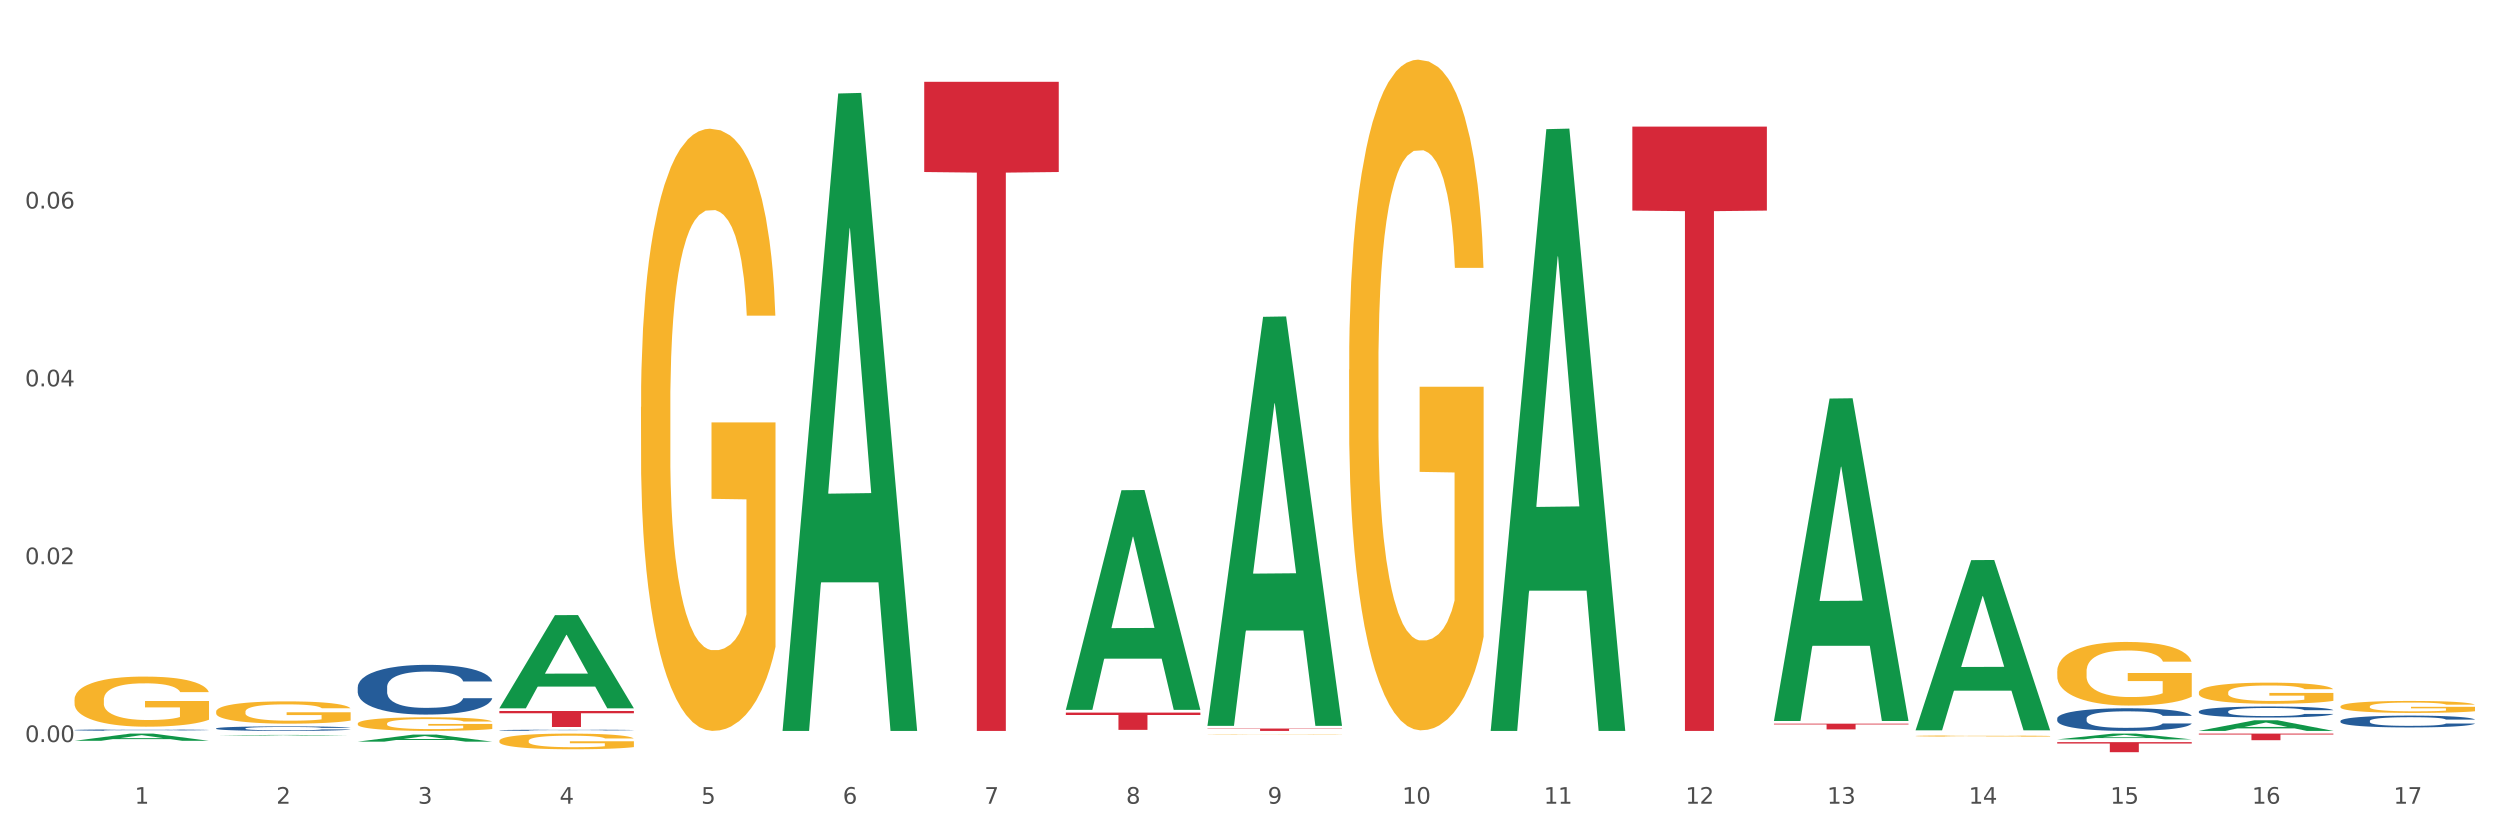 <?xml version="1.0" encoding="utf-8" standalone="no"?>
<!DOCTYPE svg PUBLIC "-//W3C//DTD SVG 1.1//EN"
  "http://www.w3.org/Graphics/SVG/1.1/DTD/svg11.dtd">
<svg xmlns:xlink="http://www.w3.org/1999/xlink" width="1080pt" height="360pt" viewBox="0 0 1080 360" xmlns="http://www.w3.org/2000/svg" version="1.1">
 <rect x="0" y="0" width="1080" height="360" fill="#333333" stroke="none"/>
 <defs>
  <style type="text/css">*{stroke-linejoin: round; stroke-linecap: butt}</style>
 </defs>
 <g id="figure_1">
  <g id="patch_1">
   <path d="M 0 360 
L 1080 360 
L 1080 0 
L 0 0 
z
" style="fill: #ffffff; stroke: #ffffff; stroke-linejoin: miter"/>
  </g>
  <g id="axes_1">
   <g id="matplotlib.axis_1">
    <g id="xtick_1">
     <g id="text_1">
      <!-- 1 -->
      <g style="fill: #4d4d4d" transform="translate(58.182 347.204) scale(0.096 -0.096)">
       <defs>
        <path id="DejaVuSans-31" d="M 794 531 
L 1825 531 
L 1825 4091 
L 703 3866 
L 703 4441 
L 1819 4666 
L 2450 4666 
L 2450 531 
L 3481 531 
L 3481 0 
L 794 0 
L 794 531 
z
" transform="scale(0.016)"/>
       </defs>
       <use xlink:href="#DejaVuSans-31"/>
      </g>
     </g>
    </g>
    <g id="xtick_2">
     <g id="text_2">
      <!-- 2 -->
      <g style="fill: #4d4d4d" transform="translate(119.364 347.204) scale(0.096 -0.096)">
       <defs>
        <path id="DejaVuSans-32" d="M 1228 531 
L 3431 531 
L 3431 0 
L 469 0 
L 469 531 
Q 828 903 1448 1529 
Q 2069 2156 2228 2338 
Q 2531 2678 2651 2914 
Q 2772 3150 2772 3378 
Q 2772 3750 2511 3984 
Q 2250 4219 1831 4219 
Q 1534 4219 1204 4116 
Q 875 4013 500 3803 
L 500 4441 
Q 881 4594 1212 4672 
Q 1544 4750 1819 4750 
Q 2544 4750 2975 4387 
Q 3406 4025 3406 3419 
Q 3406 3131 3298 2873 
Q 3191 2616 2906 2266 
Q 2828 2175 2409 1742 
Q 1991 1309 1228 531 
z
" transform="scale(0.016)"/>
       </defs>
       <use xlink:href="#DejaVuSans-32"/>
      </g>
     </g>
    </g>
    <g id="xtick_3">
     <g id="text_3">
      <!-- 3 -->
      <g style="fill: #4d4d4d" transform="translate(180.545 347.204) scale(0.096 -0.096)">
       <defs>
        <path id="DejaVuSans-33" d="M 2597 2516 
Q 3050 2419 3304 2112 
Q 3559 1806 3559 1356 
Q 3559 666 3084 287 
Q 2609 -91 1734 -91 
Q 1441 -91 1130 -33 
Q 819 25 488 141 
L 488 750 
Q 750 597 1062 519 
Q 1375 441 1716 441 
Q 2309 441 2620 675 
Q 2931 909 2931 1356 
Q 2931 1769 2642 2001 
Q 2353 2234 1838 2234 
L 1294 2234 
L 1294 2753 
L 1863 2753 
Q 2328 2753 2575 2939 
Q 2822 3125 2822 3475 
Q 2822 3834 2567 4026 
Q 2313 4219 1838 4219 
Q 1578 4219 1281 4162 
Q 984 4106 628 3988 
L 628 4550 
Q 988 4650 1302 4700 
Q 1616 4750 1894 4750 
Q 2613 4750 3031 4423 
Q 3450 4097 3450 3541 
Q 3450 3153 3228 2886 
Q 3006 2619 2597 2516 
z
" transform="scale(0.016)"/>
       </defs>
       <use xlink:href="#DejaVuSans-33"/>
      </g>
     </g>
    </g>
    <g id="xtick_4">
     <g id="text_4">
      <!-- 4 -->
      <g style="fill: #4d4d4d" transform="translate(241.726 347.204) scale(0.096 -0.096)">
       <defs>
        <path id="DejaVuSans-34" d="M 2419 4116 
L 825 1625 
L 2419 1625 
L 2419 4116 
z
M 2253 4666 
L 3047 4666 
L 3047 1625 
L 3713 1625 
L 3713 1100 
L 3047 1100 
L 3047 0 
L 2419 0 
L 2419 1100 
L 313 1100 
L 313 1709 
L 2253 4666 
z
" transform="scale(0.016)"/>
       </defs>
       <use xlink:href="#DejaVuSans-34"/>
      </g>
     </g>
    </g>
    <g id="xtick_5">
     <g id="text_5">
      <!-- 5 -->
      <g style="fill: #4d4d4d" transform="translate(302.908 347.204) scale(0.096 -0.096)">
       <defs>
        <path id="DejaVuSans-35" d="M 691 4666 
L 3169 4666 
L 3169 4134 
L 1269 4134 
L 1269 2991 
Q 1406 3038 1543 3061 
Q 1681 3084 1819 3084 
Q 2600 3084 3056 2656 
Q 3513 2228 3513 1497 
Q 3513 744 3044 326 
Q 2575 -91 1722 -91 
Q 1428 -91 1123 -41 
Q 819 9 494 109 
L 494 744 
Q 775 591 1075 516 
Q 1375 441 1709 441 
Q 2250 441 2565 725 
Q 2881 1009 2881 1497 
Q 2881 1984 2565 2268 
Q 2250 2553 1709 2553 
Q 1456 2553 1204 2497 
Q 953 2441 691 2322 
L 691 4666 
z
" transform="scale(0.016)"/>
       </defs>
       <use xlink:href="#DejaVuSans-35"/>
      </g>
     </g>
    </g>
    <g id="xtick_6">
     <g id="text_6">
      <!-- 6 -->
      <g style="fill: #4d4d4d" transform="translate(364.089 347.204) scale(0.096 -0.096)">
       <defs>
        <path id="DejaVuSans-36" d="M 2113 2584 
Q 1688 2584 1439 2293 
Q 1191 2003 1191 1497 
Q 1191 994 1439 701 
Q 1688 409 2113 409 
Q 2538 409 2786 701 
Q 3034 994 3034 1497 
Q 3034 2003 2786 2293 
Q 2538 2584 2113 2584 
z
M 3366 4563 
L 3366 3988 
Q 3128 4100 2886 4159 
Q 2644 4219 2406 4219 
Q 1781 4219 1451 3797 
Q 1122 3375 1075 2522 
Q 1259 2794 1537 2939 
Q 1816 3084 2150 3084 
Q 2853 3084 3261 2657 
Q 3669 2231 3669 1497 
Q 3669 778 3244 343 
Q 2819 -91 2113 -91 
Q 1303 -91 875 529 
Q 447 1150 447 2328 
Q 447 3434 972 4092 
Q 1497 4750 2381 4750 
Q 2619 4750 2861 4703 
Q 3103 4656 3366 4563 
z
" transform="scale(0.016)"/>
       </defs>
       <use xlink:href="#DejaVuSans-36"/>
      </g>
     </g>
    </g>
    <g id="xtick_7">
     <g id="text_7">
      <!-- 7 -->
      <g style="fill: #4d4d4d" transform="translate(425.271 347.204) scale(0.096 -0.096)">
       <defs>
        <path id="DejaVuSans-37" d="M 525 4666 
L 3525 4666 
L 3525 4397 
L 1831 0 
L 1172 0 
L 2766 4134 
L 525 4134 
L 525 4666 
z
" transform="scale(0.016)"/>
       </defs>
       <use xlink:href="#DejaVuSans-37"/>
      </g>
     </g>
    </g>
    <g id="xtick_8">
     <g id="text_8">
      <!-- 8 -->
      <g style="fill: #4d4d4d" transform="translate(486.452 347.204) scale(0.096 -0.096)">
       <defs>
        <path id="DejaVuSans-38" d="M 2034 2216 
Q 1584 2216 1326 1975 
Q 1069 1734 1069 1313 
Q 1069 891 1326 650 
Q 1584 409 2034 409 
Q 2484 409 2743 651 
Q 3003 894 3003 1313 
Q 3003 1734 2745 1975 
Q 2488 2216 2034 2216 
z
M 1403 2484 
Q 997 2584 770 2862 
Q 544 3141 544 3541 
Q 544 4100 942 4425 
Q 1341 4750 2034 4750 
Q 2731 4750 3128 4425 
Q 3525 4100 3525 3541 
Q 3525 3141 3298 2862 
Q 3072 2584 2669 2484 
Q 3125 2378 3379 2068 
Q 3634 1759 3634 1313 
Q 3634 634 3220 271 
Q 2806 -91 2034 -91 
Q 1263 -91 848 271 
Q 434 634 434 1313 
Q 434 1759 690 2068 
Q 947 2378 1403 2484 
z
M 1172 3481 
Q 1172 3119 1398 2916 
Q 1625 2713 2034 2713 
Q 2441 2713 2670 2916 
Q 2900 3119 2900 3481 
Q 2900 3844 2670 4047 
Q 2441 4250 2034 4250 
Q 1625 4250 1398 4047 
Q 1172 3844 1172 3481 
z
" transform="scale(0.016)"/>
       </defs>
       <use xlink:href="#DejaVuSans-38"/>
      </g>
     </g>
    </g>
    <g id="xtick_9">
     <g id="text_9">
      <!-- 9 -->
      <g style="fill: #4d4d4d" transform="translate(547.634 347.204) scale(0.096 -0.096)">
       <defs>
        <path id="DejaVuSans-39" d="M 703 97 
L 703 672 
Q 941 559 1184 500 
Q 1428 441 1663 441 
Q 2288 441 2617 861 
Q 2947 1281 2994 2138 
Q 2813 1869 2534 1725 
Q 2256 1581 1919 1581 
Q 1219 1581 811 2004 
Q 403 2428 403 3163 
Q 403 3881 828 4315 
Q 1253 4750 1959 4750 
Q 2769 4750 3195 4129 
Q 3622 3509 3622 2328 
Q 3622 1225 3098 567 
Q 2575 -91 1691 -91 
Q 1453 -91 1209 -44 
Q 966 3 703 97 
z
M 1959 2075 
Q 2384 2075 2632 2365 
Q 2881 2656 2881 3163 
Q 2881 3666 2632 3958 
Q 2384 4250 1959 4250 
Q 1534 4250 1286 3958 
Q 1038 3666 1038 3163 
Q 1038 2656 1286 2365 
Q 1534 2075 1959 2075 
z
" transform="scale(0.016)"/>
       </defs>
       <use xlink:href="#DejaVuSans-39"/>
      </g>
     </g>
    </g>
    <g id="xtick_10">
     <g id="text_10">
      <!-- 10 -->
      <g style="fill: #4d4d4d" transform="translate(605.761 347.204) scale(0.096 -0.096)">
       <defs>
        <path id="DejaVuSans-30" d="M 2034 4250 
Q 1547 4250 1301 3770 
Q 1056 3291 1056 2328 
Q 1056 1369 1301 889 
Q 1547 409 2034 409 
Q 2525 409 2770 889 
Q 3016 1369 3016 2328 
Q 3016 3291 2770 3770 
Q 2525 4250 2034 4250 
z
M 2034 4750 
Q 2819 4750 3233 4129 
Q 3647 3509 3647 2328 
Q 3647 1150 3233 529 
Q 2819 -91 2034 -91 
Q 1250 -91 836 529 
Q 422 1150 422 2328 
Q 422 3509 836 4129 
Q 1250 4750 2034 4750 
z
" transform="scale(0.016)"/>
       </defs>
       <use xlink:href="#DejaVuSans-31"/>
       <use xlink:href="#DejaVuSans-30" transform="translate(63.623 0)"/>
      </g>
     </g>
    </g>
    <g id="xtick_11">
     <g id="text_11">
      <!-- 11 -->
      <g style="fill: #4d4d4d" transform="translate(666.942 347.204) scale(0.096 -0.096)">
       <use xlink:href="#DejaVuSans-31"/>
       <use xlink:href="#DejaVuSans-31" transform="translate(63.623 0)"/>
      </g>
     </g>
    </g>
    <g id="xtick_12">
     <g id="text_12">
      <!-- 12 -->
      <g style="fill: #4d4d4d" transform="translate(728.124 347.204) scale(0.096 -0.096)">
       <use xlink:href="#DejaVuSans-31"/>
       <use xlink:href="#DejaVuSans-32" transform="translate(63.623 0)"/>
      </g>
     </g>
    </g>
    <g id="xtick_13">
     <g id="text_13">
      <!-- 13 -->
      <g style="fill: #4d4d4d" transform="translate(789.305 347.204) scale(0.096 -0.096)">
       <use xlink:href="#DejaVuSans-31"/>
       <use xlink:href="#DejaVuSans-33" transform="translate(63.623 0)"/>
      </g>
     </g>
    </g>
    <g id="xtick_14">
     <g id="text_14">
      <!-- 14 -->
      <g style="fill: #4d4d4d" transform="translate(850.487 347.204) scale(0.096 -0.096)">
       <use xlink:href="#DejaVuSans-31"/>
       <use xlink:href="#DejaVuSans-34" transform="translate(63.623 0)"/>
      </g>
     </g>
    </g>
    <g id="xtick_15">
     <g id="text_15">
      <!-- 15 -->
      <g style="fill: #4d4d4d" transform="translate(911.668 347.204) scale(0.096 -0.096)">
       <use xlink:href="#DejaVuSans-31"/>
       <use xlink:href="#DejaVuSans-35" transform="translate(63.623 0)"/>
      </g>
     </g>
    </g>
    <g id="xtick_16">
     <g id="text_16">
      <!-- 16 -->
      <g style="fill: #4d4d4d" transform="translate(972.849 347.204) scale(0.096 -0.096)">
       <use xlink:href="#DejaVuSans-31"/>
       <use xlink:href="#DejaVuSans-36" transform="translate(63.623 0)"/>
      </g>
     </g>
    </g>
    <g id="xtick_17">
     <g id="text_17">
      <!-- 17 -->
      <g style="fill: #4d4d4d" transform="translate(1034.031 347.204) scale(0.096 -0.096)">
       <use xlink:href="#DejaVuSans-31"/>
       <use xlink:href="#DejaVuSans-37" transform="translate(63.623 0)"/>
      </g>
     </g>
    </g>
    <g id="xtick_18"/>
    <g id="xtick_19"/>
    <g id="xtick_20"/>
    <g id="xtick_21"/>
    <g id="xtick_22"/>
    <g id="xtick_23"/>
    <g id="xtick_24"/>
    <g id="xtick_25"/>
    <g id="xtick_26"/>
    <g id="xtick_27"/>
    <g id="xtick_28"/>
    <g id="xtick_29"/>
    <g id="xtick_30"/>
    <g id="xtick_31"/>
    <g id="xtick_32"/>
    <g id="xtick_33"/>
   </g>
   <g id="matplotlib.axis_2">
    <g id="ytick_1">
     <g id="text_18">
      <!-- 0.00 -->
      <g style="fill: #4d4d4d" transform="translate(10.8 320.563) scale(0.096 -0.096)">
       <defs>
        <path id="DejaVuSans-2e" d="M 684 794 
L 1344 794 
L 1344 0 
L 684 0 
L 684 794 
z
" transform="scale(0.016)"/>
       </defs>
       <use xlink:href="#DejaVuSans-30"/>
       <use xlink:href="#DejaVuSans-2e" transform="translate(63.623 0)"/>
       <use xlink:href="#DejaVuSans-30" transform="translate(95.41 0)"/>
       <use xlink:href="#DejaVuSans-30" transform="translate(159.033 0)"/>
      </g>
     </g>
    </g>
    <g id="ytick_2">
     <g id="text_19">
      <!-- 0.02 -->
      <g style="fill: #4d4d4d" transform="translate(10.8 243.735) scale(0.096 -0.096)">
       <use xlink:href="#DejaVuSans-30"/>
       <use xlink:href="#DejaVuSans-2e" transform="translate(63.623 0)"/>
       <use xlink:href="#DejaVuSans-30" transform="translate(95.41 0)"/>
       <use xlink:href="#DejaVuSans-32" transform="translate(159.033 0)"/>
      </g>
     </g>
    </g>
    <g id="ytick_3">
     <g id="text_20">
      <!-- 0.04 -->
      <g style="fill: #4d4d4d" transform="translate(10.8 166.908) scale(0.096 -0.096)">
       <use xlink:href="#DejaVuSans-30"/>
       <use xlink:href="#DejaVuSans-2e" transform="translate(63.623 0)"/>
       <use xlink:href="#DejaVuSans-30" transform="translate(95.41 0)"/>
       <use xlink:href="#DejaVuSans-34" transform="translate(159.033 0)"/>
      </g>
     </g>
    </g>
    <g id="ytick_4">
     <g id="text_21">
      <!-- 0.06 -->
      <g style="fill: #4d4d4d" transform="translate(10.8 90.081) scale(0.096 -0.096)">
       <use xlink:href="#DejaVuSans-30"/>
       <use xlink:href="#DejaVuSans-2e" transform="translate(63.623 0)"/>
       <use xlink:href="#DejaVuSans-30" transform="translate(95.41 0)"/>
       <use xlink:href="#DejaVuSans-36" transform="translate(159.033 0)"/>
      </g>
     </g>
    </g>
    <g id="ytick_5"/>
    <g id="ytick_6"/>
    <g id="ytick_7"/>
    <g id="ytick_8"/>
   </g>
   <g id="PolyCollection_1">
    <path d="M 1011.078 311.443 
L 1011.146 311.438 
L 1011.146 311.308 
L 1011.352 311.13 
L 1012.108 310.804 
L 1013.07 310.557 
L 1014.719 310.267 
L 1015.612 310.146 
L 1016.78 310.011 
L 1019.185 309.791 
L 1021.933 309.605 
L 1023.856 309.502 
L 1025.299 309.437 
L 1028.528 309.32 
L 1030.383 309.269 
L 1032.307 309.227 
L 1033.956 309.199 
L 1036.704 309.166 
L 1038.902 309.152 
L 1041.444 309.147 
L 1043.574 309.152 
L 1046.391 309.171 
L 1050.513 309.227 
L 1052.093 309.259 
L 1054.223 309.315 
L 1056.421 309.39 
L 1058.208 309.465 
L 1060.269 309.572 
L 1062.398 309.712 
L 1064.46 309.889 
L 1065.902 310.053 
L 1067.07 310.225 
L 1068.101 310.435 
L 1068.856 310.664 
L 1069.2 310.855 
L 1056.627 310.855 
L 1056.284 310.682 
L 1055.597 310.496 
L 1054.91 310.37 
L 1054.154 310.267 
L 1052.986 310.151 
L 1051.956 310.076 
L 1050.238 309.987 
L 1048.658 309.931 
L 1047.353 309.899 
L 1045.772 309.871 
L 1042.406 309.843 
L 1040.001 309.843 
L 1038.49 309.852 
L 1036.635 309.875 
L 1035.055 309.908 
L 1033.2 309.964 
L 1031.757 310.025 
L 1030.314 310.104 
L 1029.49 310.16 
L 1028.253 310.263 
L 1027.429 310.347 
L 1026.33 310.491 
L 1025.711 310.594 
L 1024.612 310.86 
L 1024.131 311.056 
L 1023.925 311.191 
L 1023.788 311.34 
L 1023.788 312.068 
L 1024.2 312.395 
L 1024.543 312.535 
L 1025.093 312.694 
L 1026.124 312.899 
L 1027.635 313.1 
L 1029.215 313.244 
L 1030.52 313.333 
L 1031.757 313.398 
L 1032.994 313.45 
L 1034.505 313.496 
L 1035.742 313.524 
L 1037.597 313.552 
L 1039.795 313.566 
L 1041.513 313.566 
L 1045.017 313.543 
L 1046.597 313.52 
L 1048.108 313.487 
L 1049.757 313.436 
L 1051.063 313.38 
L 1051.818 313.338 
L 1053.055 313.249 
L 1054.017 313.156 
L 1054.841 313.048 
L 1055.391 312.955 
L 1056.009 312.815 
L 1056.49 312.656 
L 1056.627 312.572 
L 1069.2 312.572 
L 1068.925 312.74 
L 1068.444 312.904 
L 1067.482 313.123 
L 1066.727 313.249 
L 1065.559 313.403 
L 1064.322 313.534 
L 1062.605 313.678 
L 1061.024 313.785 
L 1059.376 313.879 
L 1057.589 313.963 
L 1054.36 314.079 
L 1053.192 314.112 
L 1050.719 314.168 
L 1048.795 314.201 
L 1045.979 314.233 
L 1043.093 314.252 
L 1040.07 314.257 
L 1037.391 314.247 
L 1034.437 314.219 
L 1032.582 314.191 
L 1030.52 314.149 
L 1028.116 314.084 
L 1025.849 314.005 
L 1023.719 313.911 
L 1021.727 313.804 
L 1019.872 313.683 
L 1017.467 313.482 
L 1015.681 313.286 
L 1014.375 313.104 
L 1013.482 312.95 
L 1012.589 312.754 
L 1012.108 312.619 
L 1011.352 312.292 
L 1011.078 311.989 
L 1011.078 311.443 
z
" clip-path="url(#pa5c394d078)" style="fill: #255c99"/>
    <path d="M 888.715 310.366 
L 888.784 310.357 
L 888.784 310.107 
L 888.99 309.768 
L 889.745 309.143 
L 890.707 308.669 
L 892.356 308.116 
L 893.249 307.884 
L 894.417 307.625 
L 896.822 307.205 
L 899.57 306.848 
L 901.493 306.651 
L 902.936 306.526 
L 906.165 306.303 
L 908.02 306.205 
L 909.944 306.124 
L 911.593 306.071 
L 914.341 306.008 
L 916.539 305.982 
L 919.081 305.973 
L 921.211 305.982 
L 924.028 306.017 
L 928.15 306.124 
L 929.73 306.187 
L 931.86 306.294 
L 934.058 306.437 
L 935.845 306.58 
L 937.906 306.785 
L 940.036 307.053 
L 942.097 307.392 
L 943.539 307.705 
L 944.707 308.035 
L 945.738 308.437 
L 946.494 308.875 
L 946.837 309.241 
L 934.265 309.241 
L 933.921 308.911 
L 933.234 308.553 
L 932.547 308.312 
L 931.791 308.116 
L 930.623 307.893 
L 929.593 307.75 
L 927.875 307.58 
L 926.295 307.473 
L 924.99 307.41 
L 923.41 307.357 
L 920.043 307.303 
L 917.639 307.303 
L 916.127 307.321 
L 914.272 307.366 
L 912.692 307.428 
L 910.837 307.535 
L 909.394 307.651 
L 907.952 307.803 
L 907.127 307.91 
L 905.89 308.107 
L 905.066 308.268 
L 903.967 308.544 
L 903.348 308.741 
L 902.249 309.25 
L 901.768 309.625 
L 901.562 309.884 
L 901.425 310.17 
L 901.425 311.563 
L 901.837 312.188 
L 902.181 312.456 
L 902.73 312.759 
L 903.761 313.152 
L 905.272 313.536 
L 906.852 313.813 
L 908.158 313.983 
L 909.394 314.108 
L 910.631 314.206 
L 912.142 314.295 
L 913.379 314.349 
L 915.234 314.402 
L 917.432 314.429 
L 919.15 314.429 
L 922.654 314.384 
L 924.234 314.34 
L 925.745 314.277 
L 927.394 314.179 
L 928.7 314.072 
L 929.455 313.992 
L 930.692 313.822 
L 931.654 313.643 
L 932.478 313.438 
L 933.028 313.259 
L 933.646 312.991 
L 934.127 312.688 
L 934.265 312.527 
L 946.837 312.527 
L 946.562 312.849 
L 946.081 313.161 
L 945.12 313.581 
L 944.364 313.822 
L 943.196 314.117 
L 941.959 314.367 
L 940.242 314.643 
L 938.662 314.849 
L 937.013 315.027 
L 935.226 315.188 
L 931.997 315.411 
L 930.829 315.474 
L 928.356 315.581 
L 926.433 315.644 
L 923.616 315.706 
L 920.73 315.742 
L 917.707 315.751 
L 915.028 315.733 
L 912.074 315.679 
L 910.219 315.626 
L 908.158 315.545 
L 905.753 315.42 
L 903.486 315.269 
L 901.356 315.09 
L 899.364 314.885 
L 897.509 314.652 
L 895.104 314.268 
L 893.318 313.893 
L 892.013 313.545 
L 891.119 313.25 
L 890.226 312.875 
L 889.745 312.616 
L 888.99 311.991 
L 888.715 311.411 
L 888.715 310.366 
z
" clip-path="url(#pa5c394d078)" style="fill: #255c99"/>
    <path d="M 949.896 307.35 
L 949.965 307.346 
L 949.965 307.223 
L 950.171 307.057 
L 950.927 306.751 
L 951.889 306.519 
L 953.537 306.248 
L 954.431 306.134 
L 955.599 306.008 
L 958.003 305.802 
L 960.751 305.627 
L 962.675 305.531 
L 964.118 305.47 
L 967.347 305.361 
L 969.202 305.312 
L 971.125 305.273 
L 972.774 305.247 
L 975.522 305.216 
L 977.721 305.203 
L 980.263 305.199 
L 982.393 305.203 
L 985.209 305.221 
L 989.331 305.273 
L 990.912 305.304 
L 993.041 305.356 
L 995.24 305.426 
L 997.026 305.496 
L 999.087 305.597 
L 1001.217 305.728 
L 1003.278 305.894 
L 1004.721 306.047 
L 1005.889 306.209 
L 1006.919 306.406 
L 1007.675 306.62 
L 1008.019 306.799 
L 995.446 306.799 
L 995.103 306.637 
L 994.415 306.462 
L 993.728 306.344 
L 992.973 306.248 
L 991.805 306.139 
L 990.774 306.069 
L 989.057 305.986 
L 987.477 305.933 
L 986.171 305.903 
L 984.591 305.877 
L 981.225 305.85 
L 978.82 305.85 
L 977.309 305.859 
L 975.454 305.881 
L 973.873 305.911 
L 972.018 305.964 
L 970.576 306.021 
L 969.133 306.095 
L 968.309 306.148 
L 967.072 306.244 
L 966.247 306.323 
L 965.148 306.458 
L 964.53 306.554 
L 963.431 306.803 
L 962.95 306.987 
L 962.744 307.114 
L 962.606 307.254 
L 962.606 307.936 
L 963.018 308.242 
L 963.362 308.373 
L 963.912 308.522 
L 964.942 308.714 
L 966.454 308.902 
L 968.034 309.038 
L 969.339 309.121 
L 970.576 309.182 
L 971.812 309.23 
L 973.324 309.274 
L 974.56 309.3 
L 976.415 309.326 
L 978.614 309.339 
L 980.331 309.339 
L 983.835 309.318 
L 985.415 309.296 
L 986.927 309.265 
L 988.576 309.217 
L 989.881 309.165 
L 990.637 309.125 
L 991.873 309.042 
L 992.835 308.955 
L 993.66 308.854 
L 994.209 308.767 
L 994.828 308.636 
L 995.309 308.487 
L 995.446 308.408 
L 1008.019 308.408 
L 1007.744 308.566 
L 1007.263 308.719 
L 1006.301 308.924 
L 1005.545 309.042 
L 1004.377 309.186 
L 1003.141 309.309 
L 1001.423 309.444 
L 999.843 309.545 
L 998.194 309.632 
L 996.408 309.711 
L 993.179 309.82 
L 992.011 309.851 
L 989.538 309.904 
L 987.614 309.934 
L 984.797 309.965 
L 981.912 309.982 
L 978.889 309.987 
L 976.209 309.978 
L 973.255 309.952 
L 971.4 309.925 
L 969.339 309.886 
L 966.934 309.825 
L 964.667 309.75 
L 962.538 309.663 
L 960.545 309.562 
L 958.69 309.449 
L 956.286 309.261 
L 954.499 309.077 
L 953.194 308.907 
L 952.301 308.762 
L 951.408 308.579 
L 950.927 308.452 
L 950.171 308.146 
L 949.896 307.862 
L 949.896 307.35 
z
" clip-path="url(#pa5c394d078)" style="fill: #255c99"/>
    <path d="M 460.445 306.49 
L 460.505 306.401 
L 484.473 211.768 
L 494.42 211.679 
L 518.567 306.669 
L 507.063 306.669 
L 501.85 284.549 
L 477.103 284.549 
L 476.923 284.906 
L 471.89 306.669 
L 460.445 306.669 
L 460.445 306.49 
L 480.218 271.349 
L 498.734 271.26 
L 489.566 231.926 
L 489.446 231.747 
L 489.326 232.015 
L 480.159 271.26 
L 480.218 271.349 
L 460.445 306.49 
z
" clip-path="url(#pa5c394d078)" style="fill: #109648"/>
    <path d="M 32.175 320.03 
L 32.235 320.027 
L 56.203 316.918 
L 66.15 316.915 
L 90.297 320.036 
L 78.793 320.036 
L 73.58 319.309 
L 48.833 319.309 
L 48.653 319.321 
L 43.62 320.036 
L 32.175 320.036 
L 32.175 320.03 
L 51.949 318.875 
L 70.464 318.872 
L 61.296 317.58 
L 61.176 317.575 
L 61.056 317.583 
L 51.889 318.872 
L 51.949 318.875 
L 32.175 320.03 
z
" clip-path="url(#pa5c394d078)" style="fill: #109648"/>
    <path d="M 93.356 317.849 
L 93.416 317.849 
L 117.384 317.477 
L 127.331 317.477 
L 151.479 317.85 
L 139.974 317.85 
L 134.761 317.763 
L 110.014 317.763 
L 109.834 317.765 
L 104.801 317.85 
L 93.356 317.85 
L 93.356 317.849 
L 113.13 317.711 
L 131.645 317.711 
L 122.478 317.557 
L 122.358 317.556 
L 122.238 317.557 
L 113.07 317.711 
L 113.13 317.711 
L 93.356 317.849 
z
" clip-path="url(#pa5c394d078)" style="fill: #109648"/>
    <path d="M 154.538 320.394 
L 154.598 320.391 
L 178.566 317.336 
L 188.512 317.333 
L 212.66 320.4 
L 201.156 320.4 
L 195.943 319.686 
L 171.196 319.686 
L 171.016 319.698 
L 165.983 320.4 
L 154.538 320.4 
L 154.538 320.394 
L 174.311 319.26 
L 192.827 319.257 
L 183.659 317.987 
L 183.539 317.981 
L 183.419 317.99 
L 174.251 319.257 
L 174.311 319.26 
L 154.538 320.394 
z
" clip-path="url(#pa5c394d078)" style="fill: #109648"/>
    <path d="M 215.719 305.926 
L 215.779 305.888 
L 239.747 265.743 
L 249.694 265.706 
L 273.842 306.002 
L 262.337 306.002 
L 257.124 296.618 
L 232.377 296.618 
L 232.197 296.769 
L 227.164 306.002 
L 215.719 306.002 
L 215.719 305.926 
L 235.493 291.018 
L 254.008 290.98 
L 244.84 274.294 
L 244.72 274.219 
L 244.601 274.332 
L 235.433 290.98 
L 235.493 291.018 
L 215.719 305.926 
z
" clip-path="url(#pa5c394d078)" style="fill: #109648"/>
    <path d="M 521.626 313.242 
L 521.686 313.075 
L 545.654 136.864 
L 555.601 136.698 
L 579.749 313.574 
L 568.244 313.574 
L 563.031 272.386 
L 538.284 272.386 
L 538.104 273.05 
L 533.071 313.574 
L 521.626 313.574 
L 521.626 313.242 
L 541.4 247.806 
L 559.915 247.64 
L 550.747 174.398 
L 550.628 174.066 
L 550.508 174.565 
L 541.34 247.64 
L 541.4 247.806 
L 521.626 313.242 
z
" clip-path="url(#pa5c394d078)" style="fill: #109648"/>
    <path d="M 338.082 315.233 
L 338.142 314.974 
L 362.11 40.39 
L 372.057 40.131 
L 396.204 315.751 
L 384.7 315.751 
L 379.487 251.569 
L 354.74 251.569 
L 354.56 252.604 
L 349.527 315.751 
L 338.082 315.751 
L 338.082 315.233 
L 357.856 213.267 
L 376.371 213.008 
L 367.203 98.878 
L 367.083 98.361 
L 366.963 99.137 
L 357.796 213.008 
L 357.856 213.267 
L 338.082 315.233 
z
" clip-path="url(#pa5c394d078)" style="fill: #109648"/>
    <path d="M 399.263 35.343 
L 457.386 35.343 
L 457.386 74.311 
L 434.523 74.574 
L 434.523 315.751 
L 421.989 315.751 
L 421.989 74.574 
L 399.263 74.311 
L 399.263 35.607 
L 399.263 35.343 
z
" clip-path="url(#pa5c394d078)" style="fill: #d62839"/>
    <path d="M 215.719 307.166 
L 273.842 307.166 
L 273.842 308.125 
L 250.978 308.132 
L 250.978 314.066 
L 238.445 314.066 
L 238.445 308.132 
L 215.719 308.125 
L 215.719 307.173 
L 215.719 307.166 
z
" clip-path="url(#pa5c394d078)" style="fill: #d62839"/>
    <path d="M 215.719 315.464 
L 215.788 315.464 
L 215.788 315.45 
L 215.994 315.432 
L 216.75 315.399 
L 217.712 315.374 
L 219.36 315.344 
L 220.254 315.332 
L 221.422 315.318 
L 223.826 315.296 
L 226.574 315.277 
L 228.498 315.266 
L 229.941 315.26 
L 233.17 315.248 
L 235.025 315.242 
L 236.948 315.238 
L 238.597 315.235 
L 241.345 315.232 
L 243.544 315.231 
L 246.086 315.23 
L 248.216 315.231 
L 251.032 315.233 
L 255.155 315.238 
L 256.735 315.242 
L 258.864 315.247 
L 261.063 315.255 
L 262.849 315.262 
L 264.91 315.273 
L 267.04 315.288 
L 269.101 315.306 
L 270.544 315.322 
L 271.712 315.34 
L 272.742 315.361 
L 273.498 315.385 
L 273.842 315.404 
L 261.269 315.404 
L 260.926 315.387 
L 260.238 315.368 
L 259.551 315.355 
L 258.796 315.344 
L 257.628 315.332 
L 256.597 315.325 
L 254.88 315.316 
L 253.3 315.31 
L 251.994 315.307 
L 250.414 315.304 
L 247.048 315.301 
L 244.643 315.301 
L 243.132 315.302 
L 241.277 315.304 
L 239.696 315.308 
L 237.841 315.313 
L 236.399 315.32 
L 234.956 315.328 
L 234.132 315.333 
L 232.895 315.344 
L 232.07 315.352 
L 230.971 315.367 
L 230.353 315.378 
L 229.254 315.405 
L 228.773 315.425 
L 228.567 315.438 
L 228.429 315.454 
L 228.429 315.528 
L 228.841 315.561 
L 229.185 315.575 
L 229.735 315.591 
L 230.765 315.612 
L 232.277 315.633 
L 233.857 315.648 
L 235.162 315.657 
L 236.399 315.663 
L 237.635 315.668 
L 239.147 315.673 
L 240.383 315.676 
L 242.238 315.679 
L 244.437 315.68 
L 246.154 315.68 
L 249.658 315.678 
L 251.238 315.676 
L 252.75 315.672 
L 254.399 315.667 
L 255.704 315.661 
L 256.46 315.657 
L 257.696 315.648 
L 258.658 315.639 
L 259.483 315.628 
L 260.032 315.618 
L 260.651 315.604 
L 261.132 315.588 
L 261.269 315.579 
L 273.842 315.579 
L 273.567 315.596 
L 273.086 315.613 
L 272.124 315.635 
L 271.368 315.648 
L 270.2 315.664 
L 268.964 315.677 
L 267.246 315.692 
L 265.666 315.703 
L 264.017 315.712 
L 262.231 315.721 
L 259.002 315.733 
L 257.834 315.736 
L 255.361 315.742 
L 253.437 315.745 
L 250.62 315.748 
L 247.735 315.75 
L 244.712 315.751 
L 242.032 315.75 
L 239.078 315.747 
L 237.223 315.744 
L 235.162 315.74 
L 232.757 315.733 
L 230.49 315.725 
L 228.361 315.716 
L 226.368 315.705 
L 224.513 315.692 
L 222.109 315.672 
L 220.322 315.652 
L 219.017 315.633 
L 218.124 315.618 
L 217.231 315.598 
L 216.75 315.584 
L 215.994 315.551 
L 215.719 315.52 
L 215.719 315.464 
z
" clip-path="url(#pa5c394d078)" style="fill: #255c99"/>
    <path d="M 154.538 296.866 
L 154.607 296.846 
L 154.607 296.297 
L 154.813 295.551 
L 155.568 294.177 
L 156.53 293.137 
L 158.179 291.92 
L 159.072 291.41 
L 160.24 290.84 
L 162.645 289.918 
L 165.393 289.133 
L 167.317 288.701 
L 168.759 288.426 
L 171.988 287.935 
L 173.843 287.72 
L 175.767 287.543 
L 177.416 287.425 
L 180.164 287.288 
L 182.362 287.229 
L 184.904 287.209 
L 187.034 287.229 
L 189.851 287.307 
L 193.973 287.543 
L 195.553 287.68 
L 197.683 287.916 
L 199.882 288.23 
L 201.668 288.544 
L 203.729 288.995 
L 205.859 289.584 
L 207.92 290.33 
L 209.362 291.017 
L 210.53 291.743 
L 211.561 292.626 
L 212.317 293.588 
L 212.66 294.393 
L 200.088 294.393 
L 199.744 293.667 
L 199.057 292.882 
L 198.37 292.352 
L 197.614 291.92 
L 196.446 291.429 
L 195.416 291.115 
L 193.698 290.742 
L 192.118 290.507 
L 190.813 290.369 
L 189.233 290.252 
L 185.866 290.134 
L 183.462 290.134 
L 181.95 290.173 
L 180.095 290.271 
L 178.515 290.409 
L 176.66 290.644 
L 175.217 290.899 
L 173.775 291.233 
L 172.95 291.468 
L 171.713 291.9 
L 170.889 292.254 
L 169.79 292.862 
L 169.171 293.294 
L 168.072 294.413 
L 167.591 295.237 
L 167.385 295.806 
L 167.248 296.434 
L 167.248 299.496 
L 167.66 300.87 
L 168.004 301.459 
L 168.553 302.126 
L 169.584 302.99 
L 171.095 303.834 
L 172.675 304.442 
L 173.981 304.815 
L 175.217 305.09 
L 176.454 305.306 
L 177.965 305.502 
L 179.202 305.62 
L 181.057 305.738 
L 183.255 305.796 
L 184.973 305.796 
L 188.477 305.698 
L 190.057 305.6 
L 191.568 305.463 
L 193.217 305.247 
L 194.523 305.011 
L 195.278 304.835 
L 196.515 304.462 
L 197.477 304.069 
L 198.301 303.618 
L 198.851 303.225 
L 199.469 302.636 
L 199.95 301.969 
L 200.088 301.616 
L 212.66 301.616 
L 212.385 302.322 
L 211.904 303.009 
L 210.943 303.932 
L 210.187 304.462 
L 209.019 305.11 
L 207.782 305.659 
L 206.065 306.268 
L 204.485 306.719 
L 202.836 307.112 
L 201.049 307.465 
L 197.82 307.956 
L 196.652 308.093 
L 194.179 308.328 
L 192.256 308.466 
L 189.439 308.603 
L 186.553 308.682 
L 183.53 308.701 
L 180.851 308.662 
L 177.897 308.544 
L 176.042 308.427 
L 173.981 308.25 
L 171.576 307.975 
L 169.309 307.641 
L 167.179 307.249 
L 165.187 306.797 
L 163.332 306.287 
L 160.927 305.443 
L 159.141 304.619 
L 157.836 303.853 
L 156.942 303.206 
L 156.049 302.381 
L 155.568 301.812 
L 154.813 300.438 
L 154.538 299.162 
L 154.538 296.866 
z
" clip-path="url(#pa5c394d078)" style="fill: #255c99"/>
    <path d="M 93.356 314.671 
L 93.425 314.669 
L 93.425 314.619 
L 93.631 314.551 
L 94.387 314.426 
L 95.349 314.331 
L 96.998 314.22 
L 97.891 314.173 
L 99.059 314.121 
L 101.463 314.037 
L 104.211 313.965 
L 106.135 313.926 
L 107.578 313.901 
L 110.807 313.856 
L 112.662 313.837 
L 114.585 313.82 
L 116.234 313.81 
L 118.982 313.797 
L 121.181 313.792 
L 123.723 313.79 
L 125.853 313.792 
L 128.67 313.799 
L 132.792 313.82 
L 134.372 313.833 
L 136.502 313.854 
L 138.7 313.883 
L 140.486 313.912 
L 142.547 313.953 
L 144.677 314.007 
L 146.738 314.075 
L 148.181 314.137 
L 149.349 314.204 
L 150.38 314.284 
L 151.135 314.372 
L 151.479 314.445 
L 138.906 314.445 
L 138.563 314.379 
L 137.876 314.307 
L 137.189 314.259 
L 136.433 314.22 
L 135.265 314.175 
L 134.234 314.146 
L 132.517 314.112 
L 130.937 314.091 
L 129.631 314.078 
L 128.051 314.068 
L 124.685 314.057 
L 122.28 314.057 
L 120.769 314.06 
L 118.914 314.069 
L 117.334 314.082 
L 115.479 314.103 
L 114.036 314.127 
L 112.593 314.157 
L 111.769 314.179 
L 110.532 314.218 
L 109.708 314.25 
L 108.608 314.306 
L 107.99 314.345 
L 106.891 314.447 
L 106.41 314.522 
L 106.204 314.574 
L 106.066 314.632 
L 106.066 314.911 
L 106.479 315.036 
L 106.822 315.09 
L 107.372 315.151 
L 108.402 315.23 
L 109.914 315.307 
L 111.494 315.362 
L 112.799 315.396 
L 114.036 315.421 
L 115.273 315.441 
L 116.784 315.459 
L 118.021 315.47 
L 119.876 315.48 
L 122.074 315.486 
L 123.792 315.486 
L 127.295 315.477 
L 128.876 315.468 
L 130.387 315.455 
L 132.036 315.436 
L 133.341 315.414 
L 134.097 315.398 
L 135.334 315.364 
L 136.296 315.328 
L 137.12 315.287 
L 137.67 315.251 
L 138.288 315.197 
L 138.769 315.137 
L 138.906 315.104 
L 151.479 315.104 
L 151.204 315.169 
L 150.723 315.231 
L 149.761 315.316 
L 149.005 315.364 
L 147.838 315.423 
L 146.601 315.473 
L 144.883 315.529 
L 143.303 315.57 
L 141.654 315.606 
L 139.868 315.638 
L 136.639 315.683 
L 135.471 315.695 
L 132.998 315.717 
L 131.074 315.729 
L 128.257 315.742 
L 125.372 315.749 
L 122.349 315.751 
L 119.669 315.747 
L 116.715 315.736 
L 114.86 315.726 
L 112.799 315.71 
L 110.395 315.684 
L 108.127 315.654 
L 105.998 315.618 
L 104.005 315.577 
L 102.15 315.53 
L 99.746 315.453 
L 97.959 315.378 
L 96.654 315.308 
L 95.761 315.249 
L 94.868 315.174 
L 94.387 315.122 
L 93.631 314.997 
L 93.356 314.88 
L 93.356 314.671 
z
" clip-path="url(#pa5c394d078)" style="fill: #255c99"/>
    <path d="M 766.352 311.199 
L 766.412 311.068 
L 790.38 172.173 
L 800.327 172.042 
L 824.474 311.461 
L 812.97 311.461 
L 807.757 278.996 
L 783.01 278.996 
L 782.83 279.519 
L 777.797 311.461 
L 766.352 311.461 
L 766.352 311.199 
L 786.126 259.621 
L 804.641 259.49 
L 795.473 201.759 
L 795.353 201.497 
L 795.233 201.89 
L 786.066 259.49 
L 786.126 259.621 
L 766.352 311.199 
z
" clip-path="url(#pa5c394d078)" style="fill: #109648"/>
    <path d="M 827.533 315.365 
L 827.593 315.296 
L 851.561 241.974 
L 861.508 241.905 
L 885.656 315.503 
L 874.151 315.503 
L 868.938 298.365 
L 844.191 298.365 
L 844.011 298.641 
L 838.978 315.503 
L 827.533 315.503 
L 827.533 315.365 
L 847.307 288.137 
L 865.822 288.068 
L 856.654 257.592 
L 856.535 257.454 
L 856.415 257.661 
L 847.247 288.068 
L 847.307 288.137 
L 827.533 315.365 
z
" clip-path="url(#pa5c394d078)" style="fill: #109648"/>
    <path d="M 888.715 319.421 
L 888.775 319.418 
L 912.743 316.918 
L 922.689 316.915 
L 946.837 319.426 
L 935.333 319.426 
L 930.12 318.841 
L 905.373 318.841 
L 905.193 318.85 
L 900.16 319.426 
L 888.715 319.426 
L 888.715 319.421 
L 908.488 318.492 
L 927.004 318.49 
L 917.836 317.45 
L 917.716 317.446 
L 917.596 317.453 
L 908.428 318.49 
L 908.488 318.492 
L 888.715 319.421 
z
" clip-path="url(#pa5c394d078)" style="fill: #109648"/>
    <path d="M 643.989 315.262 
L 644.049 315.018 
L 668.017 55.799 
L 677.964 55.555 
L 702.112 315.751 
L 690.607 315.751 
L 685.394 255.161 
L 660.647 255.161 
L 660.467 256.138 
L 655.434 315.751 
L 643.989 315.751 
L 643.989 315.262 
L 663.763 219.002 
L 682.278 218.758 
L 673.11 111.015 
L 672.99 110.526 
L 672.871 111.259 
L 663.703 218.758 
L 663.763 219.002 
L 643.989 315.262 
z
" clip-path="url(#pa5c394d078)" style="fill: #109648"/>
    <path d="M 949.896 315.742 
L 949.956 315.738 
L 973.924 311.156 
L 983.871 311.151 
L 1008.019 315.751 
L 996.514 315.751 
L 991.301 314.68 
L 966.554 314.68 
L 966.374 314.697 
L 961.341 315.751 
L 949.896 315.751 
L 949.896 315.742 
L 969.67 314.04 
L 988.185 314.036 
L 979.017 312.132 
L 978.897 312.123 
L 978.778 312.136 
L 969.61 314.036 
L 969.67 314.04 
L 949.896 315.742 
z
" clip-path="url(#pa5c394d078)" style="fill: #109648"/>
    <path d="M 705.171 54.699 
L 763.293 54.699 
L 763.293 90.977 
L 740.43 91.222 
L 740.43 315.751 
L 727.896 315.751 
L 727.896 91.222 
L 705.171 90.977 
L 705.171 54.944 
L 705.171 54.699 
z
" clip-path="url(#pa5c394d078)" style="fill: #d62839"/>
    <path d="M 766.352 312.626 
L 824.474 312.626 
L 824.474 312.969 
L 801.611 312.972 
L 801.611 315.098 
L 789.078 315.098 
L 789.078 312.972 
L 766.352 312.969 
L 766.352 312.628 
L 766.352 312.626 
z
" clip-path="url(#pa5c394d078)" style="fill: #d62839"/>
    <path d="M 888.715 320.59 
L 946.837 320.59 
L 946.837 321.196 
L 923.974 321.2 
L 923.974 324.95 
L 911.44 324.95 
L 911.44 321.2 
L 888.715 321.196 
L 888.715 320.594 
L 888.715 320.59 
z
" clip-path="url(#pa5c394d078)" style="fill: #d62839"/>
    <path d="M 949.896 316.915 
L 1008.019 316.915 
L 1008.019 317.312 
L 985.155 317.315 
L 985.155 319.77 
L 972.622 319.77 
L 972.622 317.315 
L 949.896 317.312 
L 949.896 316.918 
L 949.896 316.915 
z
" clip-path="url(#pa5c394d078)" style="fill: #d62839"/>
    <path d="M 521.626 314.738 
L 579.749 314.738 
L 579.749 314.879 
L 556.885 314.88 
L 556.885 315.751 
L 544.352 315.751 
L 544.352 314.88 
L 521.626 314.879 
L 521.626 314.739 
L 521.626 314.738 
z
" clip-path="url(#pa5c394d078)" style="fill: #d62839"/>
    <path d="M 460.445 307.833 
L 518.567 307.833 
L 518.567 308.873 
L 495.704 308.88 
L 495.704 315.315 
L 483.17 315.315 
L 483.17 308.88 
L 460.445 308.873 
L 460.445 307.841 
L 460.445 307.833 
z
" clip-path="url(#pa5c394d078)" style="fill: #d62839"/>
    <path d="M 32.175 315.375 
L 32.244 315.375 
L 32.244 315.359 
L 32.45 315.338 
L 33.206 315.299 
L 34.167 315.27 
L 35.816 315.236 
L 36.709 315.221 
L 37.877 315.205 
L 40.282 315.179 
L 43.03 315.157 
L 44.954 315.145 
L 46.396 315.137 
L 49.625 315.123 
L 51.48 315.117 
L 53.404 315.112 
L 55.053 315.109 
L 57.801 315.105 
L 60 315.103 
L 62.542 315.103 
L 64.671 315.103 
L 67.488 315.105 
L 71.61 315.112 
L 73.19 315.116 
L 75.32 315.122 
L 77.519 315.131 
L 79.305 315.14 
L 81.366 315.153 
L 83.496 315.17 
L 85.557 315.191 
L 87 315.21 
L 88.168 315.231 
L 89.198 315.255 
L 89.954 315.283 
L 90.297 315.305 
L 77.725 315.305 
L 77.381 315.285 
L 76.694 315.263 
L 76.007 315.248 
L 75.251 315.236 
L 74.084 315.222 
L 73.053 315.213 
L 71.335 315.202 
L 69.755 315.196 
L 68.45 315.192 
L 66.87 315.188 
L 63.503 315.185 
L 61.099 315.185 
L 59.587 315.186 
L 57.732 315.189 
L 56.152 315.193 
L 54.297 315.2 
L 52.854 315.207 
L 51.412 315.216 
L 50.587 315.223 
L 49.351 315.235 
L 48.526 315.245 
L 47.427 315.262 
L 46.809 315.274 
L 45.709 315.306 
L 45.228 315.329 
L 45.022 315.345 
L 44.885 315.363 
L 44.885 315.449 
L 45.297 315.488 
L 45.641 315.505 
L 46.19 315.524 
L 47.221 315.548 
L 48.732 315.572 
L 50.312 315.589 
L 51.618 315.6 
L 52.854 315.607 
L 54.091 315.613 
L 55.603 315.619 
L 56.839 315.622 
L 58.694 315.626 
L 60.893 315.627 
L 62.61 315.627 
L 66.114 315.625 
L 67.694 315.622 
L 69.206 315.618 
L 70.855 315.612 
L 72.16 315.605 
L 72.916 315.6 
L 74.152 315.59 
L 75.114 315.579 
L 75.939 315.566 
L 76.488 315.555 
L 77.106 315.538 
L 77.587 315.519 
L 77.725 315.509 
L 90.297 315.509 
L 90.023 315.529 
L 89.542 315.549 
L 88.58 315.575 
L 87.824 315.59 
L 86.656 315.608 
L 85.419 315.623 
L 83.702 315.641 
L 82.122 315.653 
L 80.473 315.664 
L 78.687 315.674 
L 75.458 315.688 
L 74.29 315.692 
L 71.816 315.699 
L 69.893 315.703 
L 67.076 315.707 
L 64.19 315.709 
L 61.167 315.709 
L 58.488 315.708 
L 55.534 315.705 
L 53.679 315.702 
L 51.618 315.697 
L 49.213 315.689 
L 46.946 315.679 
L 44.816 315.668 
L 42.824 315.656 
L 40.969 315.641 
L 38.564 315.617 
L 36.778 315.594 
L 35.473 315.572 
L 34.58 315.554 
L 33.686 315.531 
L 33.206 315.515 
L 32.45 315.476 
L 32.175 315.44 
L 32.175 315.375 
z
" clip-path="url(#pa5c394d078)" style="fill: #255c99"/>
    <path d="M 827.533 317.948 
L 827.602 317.947 
L 827.602 317.93 
L 827.739 317.915 
L 828.425 317.879 
L 829.455 317.848 
L 830.21 317.832 
L 830.964 317.819 
L 831.857 317.806 
L 832.954 317.793 
L 834.945 317.773 
L 836.18 317.762 
L 837.689 317.752 
L 840.434 317.736 
L 842.424 317.728 
L 844.483 317.72 
L 847.845 317.712 
L 850.041 317.708 
L 852.374 317.705 
L 855.188 317.703 
L 857.315 317.702 
L 861.981 317.704 
L 865.961 317.708 
L 867.883 317.712 
L 870.353 317.717 
L 871.657 317.721 
L 873.784 317.729 
L 875.98 317.739 
L 877.49 317.748 
L 879.754 317.764 
L 881.47 317.781 
L 883.048 317.801 
L 883.872 317.815 
L 884.489 317.829 
L 885.038 317.844 
L 885.587 317.867 
L 873.235 317.867 
L 872.755 317.85 
L 872 317.834 
L 870.902 317.819 
L 869.941 317.809 
L 868.295 317.797 
L 866.785 317.789 
L 865.207 317.783 
L 863.285 317.779 
L 861.775 317.776 
L 859.648 317.774 
L 855.462 317.775 
L 852.649 317.779 
L 850.727 317.783 
L 849.492 317.788 
L 848.394 317.793 
L 847.159 317.799 
L 845.718 317.81 
L 844.689 317.819 
L 843.659 317.83 
L 842.836 317.842 
L 842.081 317.856 
L 841.464 317.87 
L 840.983 317.885 
L 840.571 317.904 
L 840.228 317.934 
L 840.228 318.001 
L 840.366 318.016 
L 840.709 318.036 
L 841.12 318.051 
L 841.807 318.069 
L 842.424 318.081 
L 843.591 318.098 
L 844.895 318.113 
L 845.924 318.122 
L 846.953 318.13 
L 848.737 318.141 
L 850.727 318.149 
L 852.443 318.155 
L 854.776 318.16 
L 856.354 318.162 
L 857.727 318.163 
L 861.089 318.163 
L 863.491 318.161 
L 866.167 318.158 
L 868.226 318.153 
L 869.941 318.148 
L 871.863 318.139 
L 873.098 318.131 
L 873.098 318.029 
L 858.001 318.029 
L 858.001 317.962 
L 885.656 317.962 
L 885.656 318.16 
L 884.489 318.17 
L 883.185 318.179 
L 881.813 318.187 
L 879.754 318.197 
L 877.284 318.207 
L 875.088 318.214 
L 872.755 318.22 
L 870.01 318.225 
L 866.442 318.23 
L 864.246 318.232 
L 861.501 318.233 
L 858.276 318.234 
L 855.462 318.233 
L 852.717 318.23 
L 849.835 318.226 
L 847.022 318.22 
L 844.895 318.213 
L 842.767 318.206 
L 840.503 318.196 
L 838.719 318.186 
L 837.346 318.177 
L 835.837 318.166 
L 834.19 318.151 
L 832.954 318.138 
L 831.857 318.125 
L 830.69 318.107 
L 829.867 318.092 
L 829.043 318.073 
L 828.563 318.059 
L 828.014 318.037 
L 827.602 318.007 
L 827.533 317.948 
z
" clip-path="url(#pa5c394d078)" style="fill: #f7b32b"/>
    <path d="M 32.175 302.288 
L 32.244 302.268 
L 32.244 301.556 
L 32.381 300.943 
L 33.067 299.459 
L 34.096 298.233 
L 34.851 297.58 
L 35.606 297.046 
L 36.498 296.512 
L 37.596 295.958 
L 39.586 295.148 
L 40.821 294.732 
L 42.331 294.297 
L 45.076 293.664 
L 47.066 293.308 
L 49.124 293.011 
L 52.487 292.655 
L 54.683 292.497 
L 57.016 292.378 
L 59.829 292.299 
L 61.957 292.28 
L 66.623 292.339 
L 70.603 292.517 
L 72.524 292.655 
L 74.995 292.893 
L 76.299 293.051 
L 78.426 293.367 
L 80.622 293.783 
L 82.131 294.139 
L 84.396 294.811 
L 86.111 295.484 
L 87.69 296.315 
L 88.513 296.888 
L 89.131 297.422 
L 89.68 298.035 
L 90.229 299.005 
L 77.877 299.005 
L 77.397 298.312 
L 76.642 297.66 
L 75.544 297.027 
L 74.583 296.631 
L 72.936 296.137 
L 71.426 295.82 
L 69.848 295.583 
L 67.927 295.385 
L 66.417 295.286 
L 64.29 295.207 
L 60.104 295.227 
L 57.29 295.385 
L 55.369 295.583 
L 54.134 295.761 
L 53.036 295.958 
L 51.801 296.235 
L 50.36 296.651 
L 49.33 297.027 
L 48.301 297.501 
L 47.478 297.976 
L 46.723 298.53 
L 46.105 299.123 
L 45.625 299.736 
L 45.213 300.488 
L 44.87 301.734 
L 44.87 304.444 
L 45.007 305.057 
L 45.35 305.868 
L 45.762 306.481 
L 46.448 307.213 
L 47.066 307.707 
L 48.232 308.419 
L 49.536 309.013 
L 50.566 309.389 
L 51.595 309.705 
L 53.379 310.14 
L 55.369 310.496 
L 57.085 310.714 
L 59.418 310.912 
L 60.996 310.991 
L 62.368 311.03 
L 65.731 311.03 
L 68.133 310.971 
L 70.809 310.833 
L 72.868 310.655 
L 74.583 310.437 
L 76.504 310.081 
L 77.74 309.745 
L 77.74 305.611 
L 62.643 305.591 
L 62.643 302.842 
L 90.297 302.842 
L 90.297 310.912 
L 89.131 311.327 
L 87.827 311.703 
L 86.455 312.039 
L 84.396 312.454 
L 81.926 312.85 
L 79.73 313.127 
L 77.397 313.364 
L 74.652 313.582 
L 71.083 313.78 
L 68.887 313.859 
L 66.143 313.918 
L 62.917 313.938 
L 60.104 313.898 
L 57.359 313.799 
L 54.477 313.621 
L 51.663 313.364 
L 49.536 313.107 
L 47.409 312.791 
L 45.144 312.375 
L 43.36 311.98 
L 41.988 311.624 
L 40.478 311.169 
L 38.831 310.575 
L 37.596 310.041 
L 36.498 309.488 
L 35.332 308.775 
L 34.508 308.162 
L 33.685 307.391 
L 33.204 306.817 
L 32.655 305.927 
L 32.244 304.681 
L 32.175 302.288 
z
" clip-path="url(#pa5c394d078)" style="fill: #f7b32b"/>
    <path d="M 93.356 307.443 
L 93.425 307.434 
L 93.425 307.117 
L 93.562 306.845 
L 94.248 306.185 
L 95.278 305.639 
L 96.033 305.349 
L 96.787 305.111 
L 97.68 304.874 
L 98.778 304.628 
L 100.768 304.267 
L 102.003 304.082 
L 103.512 303.888 
L 106.257 303.607 
L 108.247 303.449 
L 110.306 303.317 
L 113.668 303.158 
L 115.864 303.088 
L 118.197 303.035 
L 121.011 303 
L 123.138 302.991 
L 127.804 303.017 
L 131.784 303.097 
L 133.706 303.158 
L 136.176 303.264 
L 137.48 303.334 
L 139.607 303.475 
L 141.803 303.66 
L 143.313 303.818 
L 145.577 304.117 
L 147.293 304.416 
L 148.871 304.786 
L 149.695 305.041 
L 150.312 305.279 
L 150.861 305.551 
L 151.41 305.982 
L 139.058 305.982 
L 138.578 305.675 
L 137.823 305.384 
L 136.725 305.103 
L 135.764 304.927 
L 134.118 304.707 
L 132.608 304.566 
L 131.03 304.46 
L 129.108 304.372 
L 127.599 304.328 
L 125.471 304.293 
L 121.285 304.302 
L 118.472 304.372 
L 116.55 304.46 
L 115.315 304.54 
L 114.217 304.628 
L 112.982 304.751 
L 111.541 304.935 
L 110.512 305.103 
L 109.482 305.314 
L 108.659 305.525 
L 107.904 305.771 
L 107.287 306.035 
L 106.806 306.308 
L 106.394 306.642 
L 106.051 307.197 
L 106.051 308.402 
L 106.189 308.675 
L 106.532 309.036 
L 106.943 309.308 
L 107.63 309.634 
L 108.247 309.854 
L 109.414 310.171 
L 110.718 310.435 
L 111.747 310.602 
L 112.776 310.742 
L 114.56 310.936 
L 116.55 311.094 
L 118.266 311.191 
L 120.599 311.279 
L 122.177 311.314 
L 123.55 311.332 
L 126.912 311.332 
L 129.314 311.306 
L 131.99 311.244 
L 134.049 311.165 
L 135.764 311.068 
L 137.686 310.91 
L 138.921 310.76 
L 138.921 308.921 
L 123.824 308.912 
L 123.824 307.689 
L 151.479 307.689 
L 151.479 311.279 
L 150.312 311.464 
L 149.008 311.631 
L 147.636 311.781 
L 145.577 311.965 
L 143.107 312.141 
L 140.911 312.265 
L 138.578 312.37 
L 135.833 312.467 
L 132.265 312.555 
L 130.069 312.59 
L 127.324 312.617 
L 124.099 312.625 
L 121.285 312.608 
L 118.54 312.564 
L 115.658 312.485 
L 112.845 312.37 
L 110.718 312.256 
L 108.59 312.115 
L 106.326 311.93 
L 104.542 311.754 
L 103.169 311.596 
L 101.66 311.394 
L 100.013 311.13 
L 98.778 310.892 
L 97.68 310.646 
L 96.513 310.329 
L 95.69 310.056 
L 94.866 309.713 
L 94.386 309.458 
L 93.837 309.062 
L 93.425 308.508 
L 93.356 307.443 
z
" clip-path="url(#pa5c394d078)" style="fill: #f7b32b"/>
    <path d="M 154.538 312.585 
L 154.606 312.58 
L 154.606 312.386 
L 154.744 312.22 
L 155.43 311.817 
L 156.459 311.484 
L 157.214 311.306 
L 157.969 311.161 
L 158.861 311.016 
L 159.959 310.866 
L 161.949 310.645 
L 163.184 310.532 
L 164.694 310.414 
L 167.439 310.242 
L 169.429 310.145 
L 171.487 310.065 
L 174.85 309.968 
L 177.046 309.925 
L 179.379 309.893 
L 182.192 309.871 
L 184.32 309.866 
L 188.986 309.882 
L 192.966 309.93 
L 194.887 309.968 
L 197.358 310.033 
L 198.661 310.076 
L 200.789 310.162 
L 202.985 310.274 
L 204.494 310.371 
L 206.759 310.554 
L 208.474 310.737 
L 210.053 310.962 
L 210.876 311.118 
L 211.494 311.263 
L 212.043 311.43 
L 212.592 311.693 
L 200.24 311.693 
L 199.759 311.505 
L 199.005 311.328 
L 197.907 311.156 
L 196.946 311.048 
L 195.299 310.914 
L 193.789 310.828 
L 192.211 310.763 
L 190.29 310.71 
L 188.78 310.683 
L 186.653 310.661 
L 182.467 310.667 
L 179.653 310.71 
L 177.732 310.763 
L 176.497 310.812 
L 175.399 310.866 
L 174.164 310.941 
L 172.723 311.054 
L 171.693 311.156 
L 170.664 311.285 
L 169.84 311.414 
L 169.086 311.564 
L 168.468 311.725 
L 167.988 311.892 
L 167.576 312.096 
L 167.233 312.435 
L 167.233 313.171 
L 167.37 313.338 
L 167.713 313.558 
L 168.125 313.725 
L 168.811 313.924 
L 169.429 314.058 
L 170.595 314.251 
L 171.899 314.413 
L 172.928 314.515 
L 173.958 314.601 
L 175.742 314.719 
L 177.732 314.816 
L 179.447 314.875 
L 181.781 314.928 
L 183.359 314.95 
L 184.731 314.961 
L 188.094 314.961 
L 190.495 314.945 
L 193.172 314.907 
L 195.23 314.859 
L 196.946 314.8 
L 198.867 314.703 
L 200.102 314.611 
L 200.102 313.488 
L 185.006 313.483 
L 185.006 312.736 
L 212.66 312.736 
L 212.66 314.928 
L 211.494 315.041 
L 210.19 315.143 
L 208.817 315.235 
L 206.759 315.348 
L 204.288 315.455 
L 202.092 315.53 
L 199.759 315.595 
L 197.014 315.654 
L 193.446 315.708 
L 191.25 315.729 
L 188.505 315.745 
L 185.28 315.751 
L 182.467 315.74 
L 179.722 315.713 
L 176.84 315.665 
L 174.026 315.595 
L 171.899 315.525 
L 169.772 315.439 
L 167.507 315.326 
L 165.723 315.219 
L 164.351 315.122 
L 162.841 314.998 
L 161.194 314.837 
L 159.959 314.692 
L 158.861 314.542 
L 157.694 314.348 
L 156.871 314.181 
L 156.048 313.972 
L 155.567 313.816 
L 155.018 313.574 
L 154.606 313.236 
L 154.538 312.585 
z
" clip-path="url(#pa5c394d078)" style="fill: #f7b32b"/>
    <path d="M 215.719 320.047 
L 215.788 320.041 
L 215.788 319.818 
L 215.925 319.626 
L 216.611 319.162 
L 217.641 318.778 
L 218.395 318.574 
L 219.15 318.407 
L 220.042 318.24 
L 221.14 318.066 
L 223.13 317.813 
L 224.366 317.683 
L 225.875 317.547 
L 228.62 317.349 
L 230.61 317.237 
L 232.669 317.144 
L 236.031 317.033 
L 238.227 316.983 
L 240.56 316.946 
L 243.374 316.922 
L 245.501 316.915 
L 250.167 316.934 
L 254.147 316.99 
L 256.069 317.033 
L 258.539 317.107 
L 259.843 317.157 
L 261.97 317.256 
L 264.166 317.386 
L 265.676 317.497 
L 267.94 317.707 
L 269.656 317.918 
L 271.234 318.178 
L 272.057 318.357 
L 272.675 318.524 
L 273.224 318.716 
L 273.773 319.019 
L 261.421 319.019 
L 260.941 318.803 
L 260.186 318.599 
L 259.088 318.401 
L 258.127 318.277 
L 256.48 318.122 
L 254.971 318.023 
L 253.392 317.949 
L 251.471 317.887 
L 249.961 317.856 
L 247.834 317.831 
L 243.648 317.837 
L 240.835 317.887 
L 238.913 317.949 
L 237.678 318.005 
L 236.58 318.066 
L 235.345 318.153 
L 233.904 318.283 
L 232.875 318.401 
L 231.845 318.549 
L 231.022 318.698 
L 230.267 318.871 
L 229.649 319.057 
L 229.169 319.248 
L 228.757 319.484 
L 228.414 319.873 
L 228.414 320.721 
L 228.551 320.913 
L 228.895 321.167 
L 229.306 321.359 
L 229.993 321.588 
L 230.61 321.742 
L 231.777 321.965 
L 233.08 322.151 
L 234.11 322.268 
L 235.139 322.367 
L 236.923 322.504 
L 238.913 322.615 
L 240.629 322.683 
L 242.962 322.745 
L 244.54 322.77 
L 245.913 322.782 
L 249.275 322.782 
L 251.677 322.763 
L 254.353 322.72 
L 256.412 322.664 
L 258.127 322.596 
L 260.049 322.485 
L 261.284 322.38 
L 261.284 321.086 
L 246.187 321.08 
L 246.187 320.22 
L 273.842 320.22 
L 273.842 322.745 
L 272.675 322.875 
L 271.371 322.992 
L 269.999 323.098 
L 267.94 323.228 
L 265.47 323.351 
L 263.274 323.438 
L 260.941 323.512 
L 258.196 323.58 
L 254.628 323.642 
L 252.432 323.667 
L 249.687 323.686 
L 246.462 323.692 
L 243.648 323.679 
L 240.903 323.648 
L 238.021 323.593 
L 235.208 323.512 
L 233.08 323.432 
L 230.953 323.333 
L 228.689 323.203 
L 226.905 323.079 
L 225.532 322.968 
L 224.022 322.825 
L 222.376 322.64 
L 221.14 322.473 
L 220.042 322.299 
L 218.876 322.077 
L 218.052 321.885 
L 217.229 321.643 
L 216.749 321.464 
L 216.2 321.185 
L 215.788 320.796 
L 215.719 320.047 
z
" clip-path="url(#pa5c394d078)" style="fill: #f7b32b"/>
    <path d="M 276.901 175.813 
L 276.969 175.575 
L 276.969 167.022 
L 277.107 159.657 
L 277.793 141.838 
L 278.822 127.108 
L 279.577 119.268 
L 280.332 112.853 
L 281.224 106.438 
L 282.322 99.786 
L 284.312 90.045 
L 285.547 85.056 
L 287.057 79.829 
L 289.801 72.226 
L 291.792 67.949 
L 293.85 64.386 
L 297.213 60.109 
L 299.408 58.208 
L 301.742 56.783 
L 304.555 55.833 
L 306.682 55.595 
L 311.349 56.308 
L 315.329 58.446 
L 317.25 60.109 
L 319.72 62.96 
L 321.024 64.861 
L 323.152 68.662 
L 325.347 73.651 
L 326.857 77.928 
L 329.122 86.006 
L 330.837 94.084 
L 332.415 104.062 
L 333.239 110.952 
L 333.856 117.367 
L 334.405 124.732 
L 334.954 136.374 
L 322.603 136.374 
L 322.122 128.058 
L 321.367 120.218 
L 320.269 112.615 
L 319.309 107.864 
L 317.662 101.924 
L 316.152 98.123 
L 314.574 95.272 
L 312.652 92.896 
L 311.143 91.708 
L 309.015 90.758 
L 304.83 90.995 
L 302.016 92.896 
L 300.095 95.272 
L 298.86 97.41 
L 297.762 99.786 
L 296.526 103.112 
L 295.085 108.101 
L 294.056 112.615 
L 293.027 118.317 
L 292.203 124.02 
L 291.448 130.672 
L 290.831 137.799 
L 290.35 145.165 
L 289.939 154.193 
L 289.596 169.161 
L 289.596 201.71 
L 289.733 209.075 
L 290.076 218.816 
L 290.488 226.181 
L 291.174 234.972 
L 291.792 240.911 
L 292.958 249.464 
L 294.262 256.592 
L 295.291 261.106 
L 296.321 264.908 
L 298.105 270.134 
L 300.095 274.411 
L 301.81 277.024 
L 304.143 279.4 
L 305.722 280.351 
L 307.094 280.826 
L 310.457 280.826 
L 312.858 280.113 
L 315.535 278.45 
L 317.593 276.312 
L 319.309 273.698 
L 321.23 269.422 
L 322.465 265.383 
L 322.465 215.727 
L 307.369 215.49 
L 307.369 182.465 
L 335.023 182.465 
L 335.023 279.4 
L 333.856 284.389 
L 332.553 288.904 
L 331.18 292.943 
L 329.122 297.932 
L 326.651 302.684 
L 324.455 306.01 
L 322.122 308.861 
L 319.377 311.474 
L 315.809 313.85 
L 313.613 314.8 
L 310.868 315.513 
L 307.643 315.751 
L 304.83 315.276 
L 302.085 314.088 
L 299.203 311.949 
L 296.389 308.861 
L 294.262 305.772 
L 292.135 301.971 
L 289.87 296.982 
L 288.086 292.23 
L 286.714 287.953 
L 285.204 282.489 
L 283.557 275.361 
L 282.322 268.946 
L 281.224 262.294 
L 280.057 253.741 
L 279.234 246.376 
L 278.41 237.11 
L 277.93 230.22 
L 277.381 219.529 
L 276.969 204.561 
L 276.901 175.813 
z
" clip-path="url(#pa5c394d078)" style="fill: #f7b32b"/>
    <path d="M 521.626 317.316 
L 521.695 317.316 
L 521.695 317.311 
L 521.832 317.306 
L 522.518 317.294 
L 523.548 317.284 
L 524.303 317.279 
L 525.057 317.275 
L 525.949 317.271 
L 527.047 317.267 
L 529.037 317.26 
L 530.273 317.257 
L 531.782 317.254 
L 534.527 317.249 
L 536.517 317.246 
L 538.576 317.243 
L 541.938 317.241 
L 544.134 317.239 
L 546.467 317.239 
L 549.281 317.238 
L 551.408 317.238 
L 556.074 317.238 
L 560.054 317.24 
L 561.976 317.241 
L 564.446 317.243 
L 565.75 317.244 
L 567.877 317.246 
L 570.073 317.25 
L 571.583 317.252 
L 573.847 317.258 
L 575.563 317.263 
L 577.141 317.269 
L 577.965 317.274 
L 578.582 317.278 
L 579.131 317.283 
L 579.68 317.291 
L 567.328 317.291 
L 566.848 317.285 
L 566.093 317.28 
L 564.995 317.275 
L 564.034 317.272 
L 562.387 317.268 
L 560.878 317.266 
L 559.299 317.264 
L 557.378 317.262 
L 555.868 317.261 
L 553.741 317.261 
L 549.555 317.261 
L 546.742 317.262 
L 544.82 317.264 
L 543.585 317.265 
L 542.487 317.267 
L 541.252 317.269 
L 539.811 317.272 
L 538.782 317.275 
L 537.752 317.279 
L 536.929 317.282 
L 536.174 317.287 
L 535.556 317.291 
L 535.076 317.296 
L 534.664 317.302 
L 534.321 317.312 
L 534.321 317.333 
L 534.459 317.338 
L 534.802 317.344 
L 535.213 317.349 
L 535.9 317.355 
L 536.517 317.359 
L 537.684 317.364 
L 538.988 317.369 
L 540.017 317.372 
L 541.046 317.374 
L 542.83 317.378 
L 544.82 317.381 
L 546.536 317.382 
L 548.869 317.384 
L 550.447 317.385 
L 551.82 317.385 
L 555.182 317.385 
L 557.584 317.384 
L 560.26 317.383 
L 562.319 317.382 
L 564.034 317.38 
L 565.956 317.377 
L 567.191 317.375 
L 567.191 317.342 
L 552.094 317.342 
L 552.094 317.321 
L 579.749 317.321 
L 579.749 317.384 
L 578.582 317.387 
L 577.278 317.39 
L 575.906 317.393 
L 573.847 317.396 
L 571.377 317.399 
L 569.181 317.401 
L 566.848 317.403 
L 564.103 317.405 
L 560.535 317.406 
L 558.339 317.407 
L 555.594 317.408 
L 552.369 317.408 
L 549.555 317.407 
L 546.81 317.407 
L 543.928 317.405 
L 541.115 317.403 
L 538.988 317.401 
L 536.86 317.399 
L 534.596 317.395 
L 532.812 317.392 
L 531.439 317.39 
L 529.93 317.386 
L 528.283 317.381 
L 527.047 317.377 
L 525.949 317.373 
L 524.783 317.367 
L 523.959 317.362 
L 523.136 317.356 
L 522.656 317.352 
L 522.107 317.345 
L 521.695 317.335 
L 521.626 317.316 
z
" clip-path="url(#pa5c394d078)" style="fill: #f7b32b"/>
    <path d="M 582.808 159.656 
L 582.876 159.391 
L 582.876 149.865 
L 583.014 141.662 
L 583.7 121.815 
L 584.729 105.409 
L 585.484 96.677 
L 586.239 89.532 
L 587.131 82.387 
L 588.229 74.978 
L 590.219 64.129 
L 591.454 58.572 
L 592.964 52.75 
L 595.709 44.283 
L 597.699 39.52 
L 599.757 35.55 
L 603.12 30.787 
L 605.316 28.67 
L 607.649 27.083 
L 610.462 26.024 
L 612.589 25.759 
L 617.256 26.553 
L 621.236 28.935 
L 623.157 30.787 
L 625.628 33.963 
L 626.931 36.08 
L 629.059 40.313 
L 631.254 45.87 
L 632.764 50.633 
L 635.029 59.63 
L 636.744 68.627 
L 638.322 79.741 
L 639.146 87.415 
L 639.764 94.56 
L 640.312 102.763 
L 640.861 115.729 
L 628.51 115.729 
L 628.029 106.468 
L 627.274 97.735 
L 626.176 89.268 
L 625.216 83.975 
L 623.569 77.36 
L 622.059 73.126 
L 620.481 69.951 
L 618.56 67.304 
L 617.05 65.981 
L 614.923 64.923 
L 610.737 65.187 
L 607.923 67.304 
L 606.002 69.951 
L 604.767 72.332 
L 603.669 74.978 
L 602.433 78.683 
L 600.992 84.24 
L 599.963 89.268 
L 598.934 95.618 
L 598.11 101.969 
L 597.355 109.378 
L 596.738 117.317 
L 596.258 125.52 
L 595.846 135.575 
L 595.503 152.246 
L 595.503 188.499 
L 595.64 196.702 
L 595.983 207.551 
L 596.395 215.754 
L 597.081 225.545 
L 597.699 232.161 
L 598.865 241.687 
L 600.169 249.625 
L 601.198 254.653 
L 602.228 258.887 
L 604.012 264.708 
L 606.002 269.472 
L 607.717 272.382 
L 610.05 275.029 
L 611.629 276.087 
L 613.001 276.616 
L 616.364 276.616 
L 618.765 275.822 
L 621.442 273.97 
L 623.5 271.589 
L 625.216 268.678 
L 627.137 263.915 
L 628.372 259.416 
L 628.372 204.111 
L 613.276 203.847 
L 613.276 167.065 
L 640.93 167.065 
L 640.93 275.029 
L 639.764 280.585 
L 638.46 285.613 
L 637.087 290.112 
L 635.029 295.669 
L 632.558 300.961 
L 630.362 304.666 
L 628.029 307.841 
L 625.284 310.752 
L 621.716 313.398 
L 619.52 314.456 
L 616.775 315.25 
L 613.55 315.515 
L 610.737 314.986 
L 607.992 313.663 
L 605.11 311.281 
L 602.296 307.841 
L 600.169 304.401 
L 598.042 300.167 
L 595.777 294.61 
L 593.993 289.318 
L 592.621 284.555 
L 591.111 278.469 
L 589.464 270.53 
L 588.229 263.385 
L 587.131 255.976 
L 585.964 246.45 
L 585.141 238.247 
L 584.317 227.927 
L 583.837 220.253 
L 583.288 208.345 
L 582.876 191.674 
L 582.808 159.656 
z
" clip-path="url(#pa5c394d078)" style="fill: #f7b32b"/>
    <path d="M 888.715 290.02 
L 888.783 289.995 
L 888.783 289.091 
L 888.921 288.313 
L 889.607 286.43 
L 890.636 284.873 
L 891.391 284.045 
L 892.146 283.367 
L 893.038 282.689 
L 894.136 281.986 
L 896.126 280.957 
L 897.361 280.429 
L 898.871 279.877 
L 901.616 279.074 
L 903.606 278.622 
L 905.664 278.245 
L 909.027 277.793 
L 911.223 277.592 
L 913.556 277.442 
L 916.369 277.341 
L 918.497 277.316 
L 923.163 277.391 
L 927.143 277.617 
L 929.064 277.793 
L 931.535 278.094 
L 932.838 278.295 
L 934.966 278.697 
L 937.162 279.224 
L 938.671 279.676 
L 940.936 280.53 
L 942.651 281.383 
L 944.23 282.438 
L 945.053 283.166 
L 945.671 283.844 
L 946.22 284.622 
L 946.769 285.852 
L 934.417 285.852 
L 933.936 284.974 
L 933.182 284.145 
L 932.084 283.342 
L 931.123 282.84 
L 929.476 282.212 
L 927.966 281.81 
L 926.388 281.509 
L 924.467 281.258 
L 922.957 281.132 
L 920.83 281.032 
L 916.644 281.057 
L 913.83 281.258 
L 911.909 281.509 
L 910.674 281.735 
L 909.576 281.986 
L 908.341 282.337 
L 906.899 282.865 
L 905.87 283.342 
L 904.841 283.944 
L 904.017 284.547 
L 903.263 285.25 
L 902.645 286.003 
L 902.165 286.781 
L 901.753 287.735 
L 901.41 289.317 
L 901.41 292.757 
L 901.547 293.535 
L 901.89 294.564 
L 902.302 295.343 
L 902.988 296.272 
L 903.606 296.899 
L 904.772 297.803 
L 906.076 298.556 
L 907.105 299.033 
L 908.135 299.435 
L 909.919 299.987 
L 911.909 300.439 
L 913.624 300.716 
L 915.958 300.967 
L 917.536 301.067 
L 918.908 301.117 
L 922.271 301.117 
L 924.672 301.042 
L 927.349 300.866 
L 929.407 300.64 
L 931.123 300.364 
L 933.044 299.912 
L 934.279 299.485 
L 934.279 294.238 
L 919.183 294.213 
L 919.183 290.723 
L 946.837 290.723 
L 946.837 300.967 
L 945.671 301.494 
L 944.367 301.971 
L 942.994 302.398 
L 940.936 302.925 
L 938.465 303.427 
L 936.269 303.779 
L 933.936 304.08 
L 931.191 304.356 
L 927.623 304.607 
L 925.427 304.708 
L 922.682 304.783 
L 919.457 304.808 
L 916.644 304.758 
L 913.899 304.632 
L 911.017 304.406 
L 908.203 304.08 
L 906.076 303.753 
L 903.949 303.352 
L 901.684 302.825 
L 899.9 302.322 
L 898.528 301.87 
L 897.018 301.293 
L 895.371 300.54 
L 894.136 299.862 
L 893.038 299.159 
L 891.871 298.255 
L 891.048 297.477 
L 890.224 296.498 
L 889.744 295.77 
L 889.195 294.64 
L 888.783 293.058 
L 888.715 290.02 
z
" clip-path="url(#pa5c394d078)" style="fill: #f7b32b"/>
    <path d="M 949.896 299.123 
L 949.965 299.114 
L 949.965 298.814 
L 950.102 298.556 
L 950.788 297.93 
L 951.818 297.413 
L 952.572 297.138 
L 953.327 296.913 
L 954.219 296.688 
L 955.317 296.454 
L 957.307 296.112 
L 958.543 295.937 
L 960.052 295.754 
L 962.797 295.487 
L 964.787 295.337 
L 966.846 295.212 
L 970.208 295.062 
L 972.404 294.995 
L 974.737 294.945 
L 977.551 294.911 
L 979.678 294.903 
L 984.344 294.928 
L 988.324 295.003 
L 990.246 295.062 
L 992.716 295.162 
L 994.02 295.228 
L 996.147 295.362 
L 998.343 295.537 
L 999.853 295.687 
L 1002.117 295.97 
L 1003.833 296.254 
L 1005.411 296.604 
L 1006.234 296.846 
L 1006.852 297.071 
L 1007.401 297.33 
L 1007.95 297.738 
L 995.598 297.738 
L 995.118 297.446 
L 994.363 297.171 
L 993.265 296.904 
L 992.304 296.738 
L 990.657 296.529 
L 989.148 296.396 
L 987.569 296.296 
L 985.648 296.212 
L 984.138 296.171 
L 982.011 296.137 
L 977.825 296.146 
L 975.012 296.212 
L 973.09 296.296 
L 971.855 296.371 
L 970.757 296.454 
L 969.522 296.571 
L 968.081 296.746 
L 967.052 296.904 
L 966.022 297.105 
L 965.199 297.305 
L 964.444 297.538 
L 963.826 297.788 
L 963.346 298.047 
L 962.934 298.364 
L 962.591 298.889 
L 962.591 300.032 
L 962.728 300.29 
L 963.072 300.632 
L 963.483 300.89 
L 964.169 301.199 
L 964.787 301.407 
L 965.954 301.708 
L 967.257 301.958 
L 968.287 302.116 
L 969.316 302.25 
L 971.1 302.433 
L 973.09 302.583 
L 974.806 302.675 
L 977.139 302.758 
L 978.717 302.792 
L 980.09 302.808 
L 983.452 302.808 
L 985.854 302.783 
L 988.53 302.725 
L 990.589 302.65 
L 992.304 302.558 
L 994.226 302.408 
L 995.461 302.266 
L 995.461 300.524 
L 980.364 300.515 
L 980.364 299.356 
L 1008.019 299.356 
L 1008.019 302.758 
L 1006.852 302.933 
L 1005.548 303.092 
L 1004.176 303.234 
L 1002.117 303.409 
L 999.647 303.576 
L 997.451 303.692 
L 995.118 303.792 
L 992.373 303.884 
L 988.805 303.967 
L 986.609 304.001 
L 983.864 304.026 
L 980.639 304.034 
L 977.825 304.017 
L 975.08 303.976 
L 972.198 303.901 
L 969.385 303.792 
L 967.257 303.684 
L 965.13 303.551 
L 962.866 303.375 
L 961.082 303.209 
L 959.709 303.059 
L 958.199 302.867 
L 956.553 302.617 
L 955.317 302.391 
L 954.219 302.158 
L 953.053 301.858 
L 952.229 301.599 
L 951.406 301.274 
L 950.926 301.032 
L 950.377 300.657 
L 949.965 300.132 
L 949.896 299.123 
z
" clip-path="url(#pa5c394d078)" style="fill: #f7b32b"/>
    <path d="M 1011.078 305.2 
L 1011.146 305.195 
L 1011.146 305.025 
L 1011.284 304.878 
L 1011.97 304.524 
L 1012.999 304.231 
L 1013.754 304.075 
L 1014.509 303.947 
L 1015.401 303.82 
L 1016.499 303.687 
L 1018.489 303.494 
L 1019.724 303.394 
L 1021.234 303.291 
L 1023.978 303.139 
L 1025.969 303.054 
L 1028.027 302.983 
L 1031.39 302.898 
L 1033.585 302.861 
L 1035.919 302.832 
L 1038.732 302.813 
L 1040.859 302.809 
L 1045.526 302.823 
L 1049.506 302.865 
L 1051.427 302.898 
L 1053.897 302.955 
L 1055.201 302.993 
L 1057.328 303.068 
L 1059.524 303.168 
L 1061.034 303.253 
L 1063.299 303.413 
L 1065.014 303.574 
L 1066.592 303.772 
L 1067.416 303.91 
L 1068.033 304.037 
L 1068.582 304.184 
L 1069.131 304.415 
L 1056.78 304.415 
L 1056.299 304.25 
L 1055.544 304.094 
L 1054.446 303.943 
L 1053.486 303.848 
L 1051.839 303.73 
L 1050.329 303.654 
L 1048.751 303.598 
L 1046.829 303.55 
L 1045.32 303.527 
L 1043.192 303.508 
L 1039.007 303.513 
L 1036.193 303.55 
L 1034.272 303.598 
L 1033.037 303.64 
L 1031.939 303.687 
L 1030.703 303.754 
L 1029.262 303.853 
L 1028.233 303.943 
L 1027.204 304.056 
L 1026.38 304.169 
L 1025.625 304.302 
L 1025.008 304.443 
L 1024.527 304.59 
L 1024.116 304.77 
L 1023.773 305.067 
L 1023.773 305.715 
L 1023.91 305.861 
L 1024.253 306.055 
L 1024.665 306.201 
L 1025.351 306.376 
L 1025.969 306.494 
L 1027.135 306.664 
L 1028.439 306.806 
L 1029.468 306.896 
L 1030.498 306.972 
L 1032.282 307.075 
L 1034.272 307.161 
L 1035.987 307.212 
L 1038.32 307.26 
L 1039.899 307.279 
L 1041.271 307.288 
L 1044.634 307.288 
L 1047.035 307.274 
L 1049.712 307.241 
L 1051.77 307.198 
L 1053.486 307.146 
L 1055.407 307.061 
L 1056.642 306.981 
L 1056.642 305.993 
L 1041.546 305.989 
L 1041.546 305.332 
L 1069.2 305.332 
L 1069.2 307.26 
L 1068.033 307.359 
L 1066.73 307.449 
L 1065.357 307.529 
L 1063.299 307.628 
L 1060.828 307.723 
L 1058.632 307.789 
L 1056.299 307.846 
L 1053.554 307.898 
L 1049.986 307.945 
L 1047.79 307.964 
L 1045.045 307.978 
L 1041.82 307.983 
L 1039.007 307.973 
L 1036.262 307.95 
L 1033.38 307.907 
L 1030.566 307.846 
L 1028.439 307.784 
L 1026.312 307.709 
L 1024.047 307.609 
L 1022.263 307.515 
L 1020.891 307.43 
L 1019.381 307.321 
L 1017.734 307.179 
L 1016.499 307.052 
L 1015.401 306.92 
L 1014.234 306.749 
L 1013.411 306.603 
L 1012.587 306.419 
L 1012.107 306.282 
L 1011.558 306.069 
L 1011.146 305.771 
L 1011.078 305.2 
z
" clip-path="url(#pa5c394d078)" style="fill: #f7b32b"/>
   </g>
  </g>
 </g>
 <defs>
  <clipPath id="pa5c394d078">
   <rect x="32.175" y="10.8" width="1037.025" height="329.109"/>
  </clipPath>
 </defs>
</svg>
